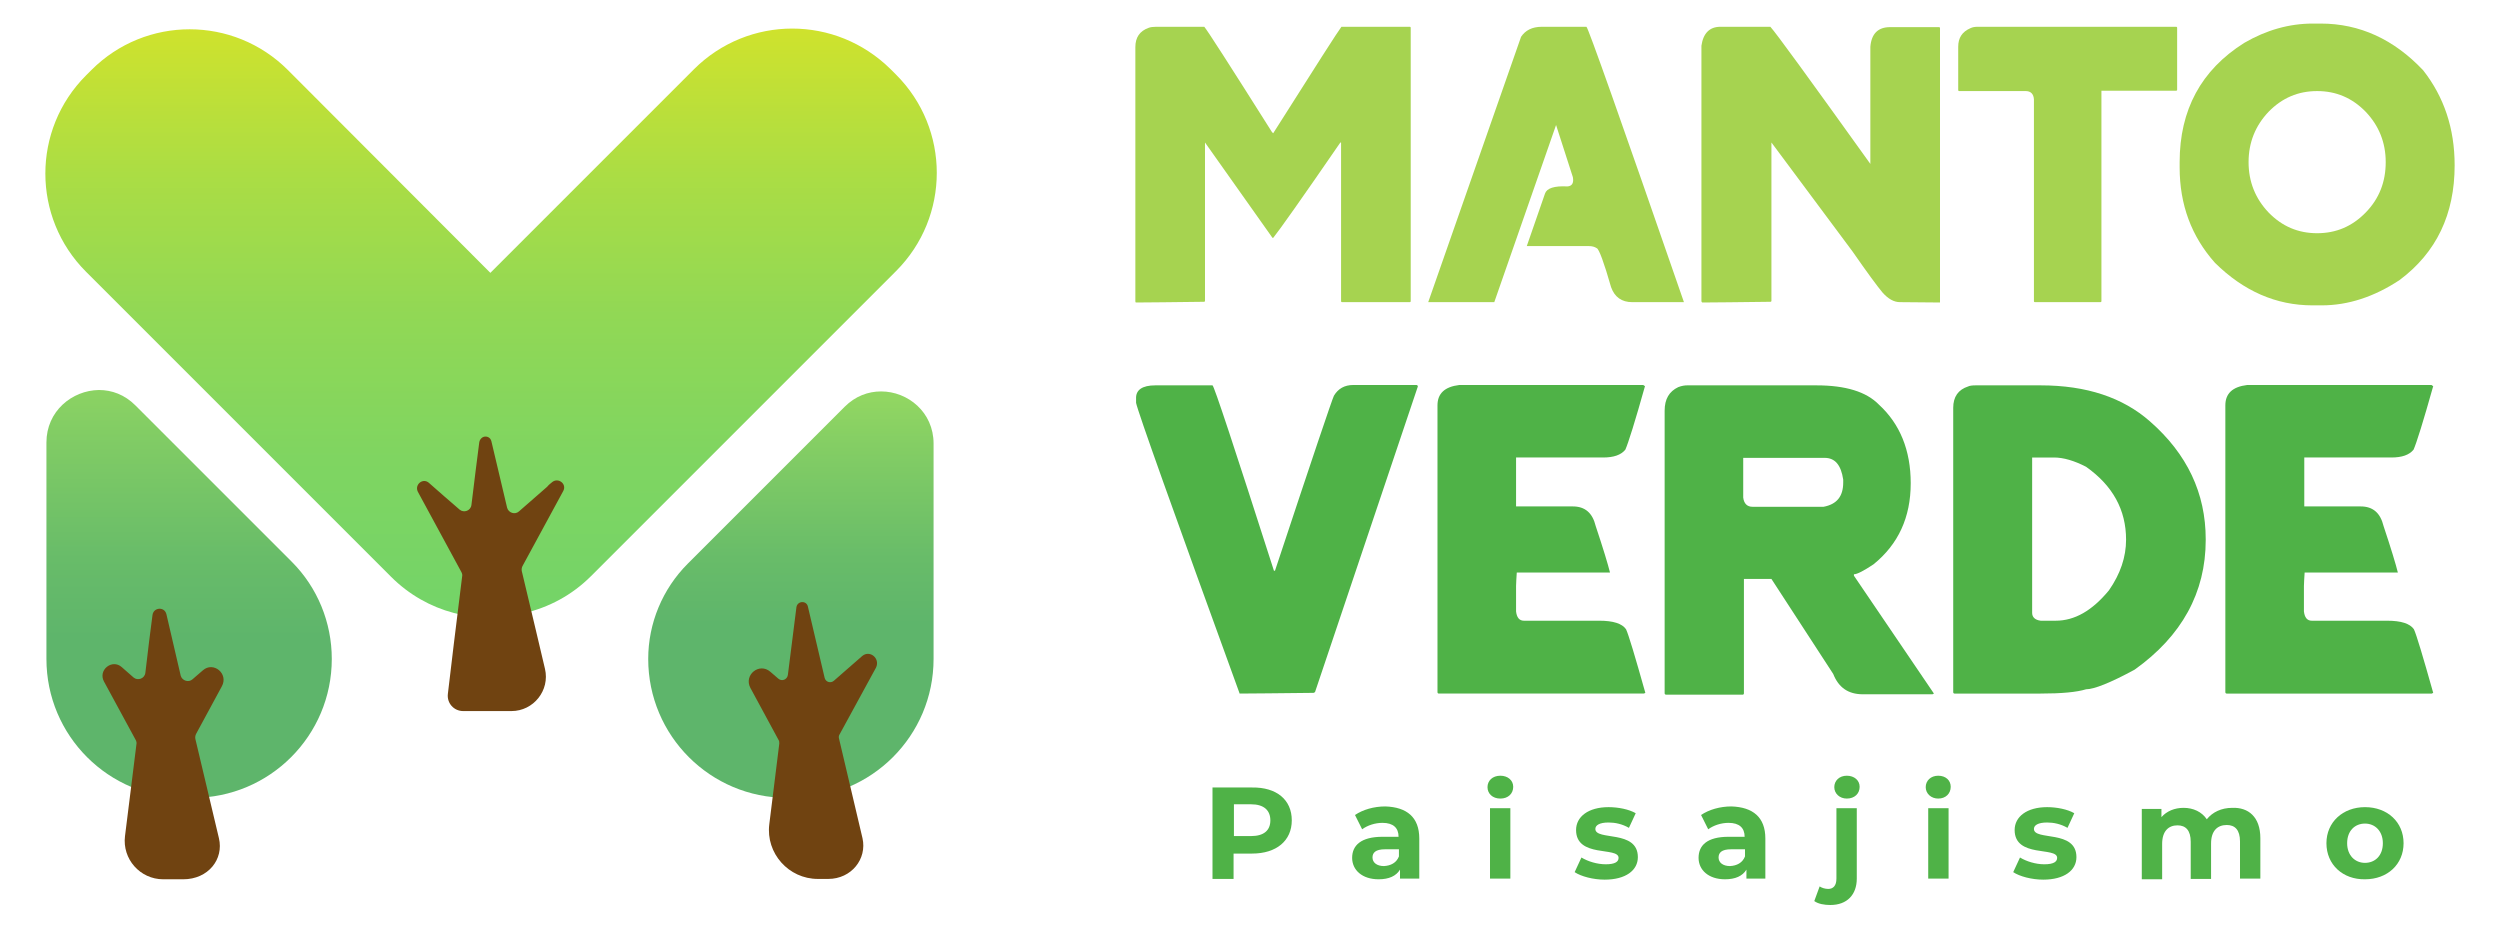 <?xml version="1.0" encoding="utf-8"?>
<!-- Generator: Adobe Illustrator 25.4.1, SVG Export Plug-In . SVG Version: 6.00 Build 0)  -->
<svg version="1.1" id="Capa_1" xmlns="http://www.w3.org/2000/svg" xmlns:xlink="http://www.w3.org/1999/xlink" x="0px" y="0px"
	 viewBox="0 0 700 260" style="enable-background:new 0 0 700 260;" xml:space="preserve">
<style type="text/css">
	.st0{fill:#E5F4C3;}
	.st1{fill:#3F250B;}
	.st2{fill:#4FB247;}
	.st3{fill:#A6D350;}
	.st4{fill:url(#SVGID_1_);}
	.st5{fill:#704311;}
	.st6{fill:url(#SVGID_00000103263074109753216310000017902339562079700144_);}
	.st7{fill:url(#SVGID_00000021805341211830600920000004466132048753811593_);}
	.st8{fill:url(#SVGID_00000080902910821868406040000004639874768588934546_);}
	.st9{fill:url(#SVGID_00000172435683049522048360000016157243841288935865_);}
	.st10{fill:url(#SVGID_00000153701714133055530800000004937972164791121081_);}
</style>
<g>
	<g>
		<path class="st2" d="M361.7,229.7c0,5.7-4.3,9.3-11.1,9.3h-5.2v7.1h-5.9v-25.6h11.1C357.4,220.4,361.7,223.9,361.7,229.7
			 M355.7,229.7c0-2.8-1.8-4.5-5.4-4.5h-4.8v8.9h4.8C353.9,234.1,355.7,232.5,355.7,229.7"/>
		<path class="st2" d="M397.4,234.8V246H392v-2.5c-1.1,1.8-3.1,2.7-6,2.7c-4.6,0-7.4-2.6-7.4-6c0-3.5,2.5-5.9,8.5-5.9h4.5
			c0-2.5-1.5-3.9-4.5-3.9c-2.1,0-4.2,0.7-5.7,1.8l-2-4c2.2-1.5,5.3-2.4,8.5-2.4C393.9,226,397.4,228.8,397.4,234.8 M391.7,239.8v-2
			h-3.9c-2.7,0-3.5,1-3.5,2.3c0,1.4,1.2,2.4,3.2,2.4C389.4,242.4,391,241.6,391.7,239.8"/>
		<path class="st2" d="M416.5,220.4c0-1.8,1.4-3.2,3.6-3.2c2.1,0,3.6,1.3,3.6,3.1c0,1.9-1.4,3.3-3.6,3.3
			C417.9,223.6,416.5,222.2,416.5,220.4 M417.2,226.3h5.7V246h-5.7V226.3z"/>
		<path class="st2" d="M440.9,244.2l1.9-4.1c1.8,1.1,4.4,1.9,6.8,1.9c2.6,0,3.6-0.7,3.6-1.8c0-3.2-11.9,0.1-11.9-7.8
			c0-3.7,3.4-6.4,9.1-6.4c2.7,0,5.7,0.6,7.6,1.7l-1.9,4.1c-1.9-1.1-3.9-1.5-5.7-1.5c-2.6,0-3.7,0.8-3.7,1.8c0,3.4,11.9,0.1,11.9,7.9
			c0,3.7-3.4,6.3-9.3,6.3C446.1,246.3,442.7,245.4,440.9,244.2"/>
		<path class="st2" d="M494.3,234.8V246h-5.3v-2.5c-1.1,1.8-3.1,2.7-6,2.7c-4.6,0-7.4-2.6-7.4-6c0-3.5,2.4-5.9,8.4-5.9h4.5
			c0-2.5-1.5-3.9-4.5-3.9c-2.1,0-4.2,0.7-5.7,1.8l-2-4c2.2-1.5,5.3-2.4,8.5-2.4C490.8,226,494.3,228.8,494.3,234.8 M488.6,239.8v-2
			h-3.9c-2.7,0-3.5,1-3.5,2.3c0,1.4,1.2,2.4,3.2,2.4C486.3,242.4,487.9,241.6,488.6,239.8"/>
		<path class="st2" d="M508,252.3l1.5-4.1c0.6,0.4,1.5,0.7,2.4,0.7c1.4,0,2.3-0.9,2.3-2.9v-19.7h5.7V246c0,4.5-2.7,7.4-7.4,7.4
			C510.8,253.4,509.1,253.1,508,252.3 M513.6,220.4c0-1.8,1.4-3.2,3.5-3.2c2.1,0,3.6,1.3,3.6,3.1c0,1.9-1.4,3.3-3.6,3.3
			C515.1,223.6,513.6,222.2,513.6,220.4"/>
		<path class="st2" d="M539.2,220.4c0-1.8,1.4-3.2,3.5-3.2c2.1,0,3.5,1.3,3.5,3.1c0,1.9-1.4,3.3-3.5,3.3
			C540.7,223.6,539.2,222.2,539.2,220.4 M539.9,226.3h5.7V246h-5.7V226.3z"/>
		<path class="st2" d="M563.7,244.2l1.9-4.1c1.8,1.1,4.4,1.9,6.8,1.9c2.6,0,3.6-0.7,3.6-1.8c0-3.2-11.9,0.1-11.9-7.8
			c0-3.7,3.4-6.4,9.1-6.4c2.7,0,5.7,0.6,7.6,1.7l-1.9,4.1c-1.9-1.1-3.9-1.5-5.7-1.5c-2.6,0-3.7,0.8-3.7,1.8c0,3.4,11.9,0.1,11.9,7.9
			c0,3.7-3.4,6.3-9.3,6.3C568.9,246.3,565.5,245.4,563.7,244.2"/>
		<path class="st2" d="M632.9,234.7V246h-5.7v-10.4c0-3.2-1.4-4.6-3.7-4.6c-2.6,0-4.4,1.6-4.4,5.2v9.9h-5.7v-10.4
			c0-3.2-1.4-4.6-3.7-4.6c-2.5,0-4.3,1.6-4.3,5.2v9.9h-5.7v-19.7h5.5v2.3c1.5-1.7,3.7-2.6,6.2-2.6c2.7,0,5.1,1.1,6.5,3.2
			c1.6-2,4.1-3.2,7.1-3.2C629.5,226,632.9,228.7,632.9,234.7"/>
		<path class="st2" d="M651.4,236.1c0-5.9,4.6-10.1,10.8-10.1c6.3,0,10.8,4.2,10.8,10.1c0,5.9-4.5,10.1-10.8,10.1
			C656,246.3,651.4,242.1,651.4,236.1 M667.2,236.1c0-3.4-2.2-5.5-5-5.5s-5,2-5,5.5c0,3.4,2.2,5.5,5,5.5S667.2,239.6,667.2,236.1"/>
		<path class="st3" d="M323.7,7.5h13.5c0.8,0.9,7.1,10.7,18.9,29.4c0.2,0.3,0.4,0.4,0.4,0.4c11.9-18.8,18.3-28.8,19.1-29.8h19.1
			c0.2,0,0.3,0.1,0.3,0.3v76.5c0,0.2-0.1,0.3-0.3,0.3h-18.9c-0.2,0-0.3-0.1-0.3-0.3V39.9h-0.2c-10.8,15.7-17.1,24.6-18.8,26.7h-0.2
			l-18.9-26.7v44.3c0,0.2-0.1,0.3-0.3,0.3c-9.1,0.1-15.4,0.2-19.1,0.2l-0.1-0.3V13.2c0-2.7,1.2-4.5,3.7-5.4
			C322.1,7.6,322.8,7.5,323.7,7.5"/>
		<path class="st3" d="M431.7,7.5h12.5c0.4,0,9.5,25.7,27.3,77.1H457c-2.9,0-4.9-1.4-5.9-4.2c-2-7-3.4-10.7-4-10.9
			c-0.6-0.4-1.3-0.6-2.3-0.6h-17.3l5.1-14.7c0.5-1.5,2.6-2.2,6.3-2c1.3-0.1,1.8-1,1.5-2.6L435.7,35l-17.3,49.6h-18.5l26-74.3
			C427.1,8.5,429,7.5,431.7,7.5"/>
		<path class="st3" d="M495.7,7.5c1.5,1.6,10.8,14.4,28,38.4V13.1c0.3-3.7,2.2-5.5,5.5-5.5h13.7c0.2,0,0.3,0.1,0.3,0.3v76.8
			L532,84.6c-1.7,0-3.3-0.9-4.9-2.7c-1.5-1.8-4.3-5.6-8.4-11.5C503.6,50.1,496,39.9,496,39.9v44.3c0,0.2-0.1,0.3-0.3,0.3
			c-9.1,0.1-15.4,0.2-19.1,0.2l-0.2-0.3V12.8c0.5-3.5,2.3-5.3,5.3-5.3H495.7z"/>
		<path class="st3" d="M553.7,7.5h55.6c0.2,0,0.3,0.1,0.3,0.3v17.3c0,0.2-0.1,0.3-0.3,0.3h-20.9v58.9c0,0.2-0.1,0.3-0.3,0.3h-18.3
			c-0.2,0-0.3-0.1-0.3-0.3V27.8c-0.1-1.5-0.9-2.3-2.3-2.3h-18.6c-0.2,0-0.3-0.1-0.3-0.3V13.1c0-2.5,1.1-4.2,3.4-5.2
			C552.3,7.6,553,7.5,553.7,7.5"/>
		<path class="st3" d="M647.6,6.6h2.2c10.9,0,20.5,4.4,28.7,13.1c5.8,7.4,8.8,16.2,8.8,26.6c0,13.7-5.1,24.4-15.4,32.1
			c-7.1,4.7-14.4,7.1-21.8,7.1h-2.6c-10.2,0-19.3-4-27.3-11.9c-6.6-7.4-9.9-16.3-9.9-26.7v-1.5c0-14.6,6-25.8,18.1-33.4
			C634.6,8.4,641,6.6,647.6,6.6 M648.8,65.3c5.3,0,9.8-1.9,13.6-5.8c3.8-3.9,5.6-8.6,5.6-14.1c0-5.5-1.9-10.2-5.6-14.1
			c-3.8-3.9-8.3-5.8-13.6-5.8c-5.3,0-9.8,1.9-13.6,5.8c-3.7,3.9-5.6,8.6-5.6,14.1c0,5.5,1.9,10.2,5.6,14.1
			C639,63.4,643.5,65.3,648.8,65.3"/>
		<path class="st2" d="M323.5,107.9h16c0.4,0,6.1,17.3,17.2,51.9h0.3c10.5-31.7,16-48,16.5-49c1.2-2,3-3,5.4-3h17.7
			c0.2,0,0.4,0.2,0.4,0.4l-28.8,85.6l-0.4,0.2c-10.2,0.1-17.1,0.2-20.7,0.2c-18.8-51.7-28.5-78.9-29-81.4v-1.2
			C318,109.2,319.8,107.9,323.5,107.9"/>
		<path class="st2" d="M460.2,107.9l0.4,0.2c-2.8,10-4.7,16-5.5,17.8c-1.2,1.5-3.3,2.2-6.2,2.2h-24.4v13.7h15.9
			c3.4,0,5.5,1.8,6.4,5.5c2.1,6.3,3.4,10.6,4,13h-26.1c-0.1,1.7-0.2,3-0.2,3.8v7.1c0.2,1.7,0.9,2.6,2.2,2.6h21.1
			c3.9,0,6.4,0.8,7.5,2.4c0.7,1.5,2.5,7.5,5.4,17.8l-0.4,0.2h-57.4c-0.2,0-0.4-0.1-0.4-0.4v-80.3c0-3.3,2-5.2,6.1-5.7H460.2z"/>
		<path class="st2" d="M472.4,107.9h36.2c8.2,0,14,1.8,17.5,5.4c5.9,5.4,8.9,12.8,8.9,22c0,9.6-3.5,17.1-10.4,22.7
			c-2.7,1.8-4.6,2.8-5.5,2.8v0.4l22.4,33l-0.4,0.2h-19.5c-4.1,0-6.8-1.9-8.3-5.7l-17.3-26.6h-7.7v32c0,0.2-0.1,0.4-0.3,0.4h-21.5
			c-0.2,0-0.4-0.1-0.4-0.4v-79.1c0-3.3,1.3-5.4,3.8-6.6C470.9,108,471.8,107.9,472.4,107.9 M488.1,128.2v11.1
			c0.2,1.7,1.1,2.6,2.6,2.6h19.9c3.7-0.7,5.5-2.9,5.5-6.8v-0.8c-0.6-4.1-2.3-6.1-5.2-6.1H488.1z"/>
		<path class="st2" d="M553.2,107.9h18.2c12.8,0,23,3.4,30.6,10.1c10.4,9.1,15.6,20.1,15.6,33v0.2c0,14.7-6.7,26.9-19.9,36.3
			c-6.8,3.7-11.4,5.5-13.6,5.5c-2.6,0.8-6.8,1.2-12.8,1.2h-24c-0.2,0-0.4-0.1-0.4-0.4v-79.6c0-3.1,1.4-5.1,4.2-6
			C551.5,108,552.2,107.9,553.2,107.9 M569,128.2v43.4c0,1.2,0.8,2,2.4,2.2h4.2c5.3,0,10.2-2.8,14.9-8.5c3.2-4.6,4.8-9.3,4.8-14.2
			c0-8.3-3.7-15.1-11.2-20.4c-3.3-1.7-6.3-2.6-9-2.6H569z"/>
		<path class="st2" d="M680.9,107.9l0.4,0.2c-2.8,10-4.7,16-5.5,17.8c-1.2,1.5-3.3,2.2-6.2,2.2h-24.4v13.7H661
			c3.4,0,5.5,1.8,6.4,5.5c2.1,6.3,3.4,10.6,4,13h-26.1c-0.1,1.7-0.2,3-0.2,3.8v7.1c0.2,1.7,0.9,2.6,2.2,2.6h21.1
			c3.9,0,6.4,0.8,7.5,2.4c0.7,1.5,2.5,7.5,5.4,17.8l-0.4,0.2h-57.4c-0.2,0-0.4-0.1-0.4-0.4v-80.3c0-3.3,2-5.2,6.1-5.7H680.9z"/>
	</g>
	<linearGradient id="SVGID_1_" gradientUnits="userSpaceOnUse" x1="137.446" y1="216.419" x2="137.446" y2="-33.04">
		<stop  offset="0" style="stop-color:#70D36A"/>
		<stop  offset="5.560303e-04" style="stop-color:#70D36A"/>
		<stop  offset="0.184" style="stop-color:#74D468"/>
		<stop  offset="0.352" style="stop-color:#7FD561"/>
		<stop  offset="0.514" style="stop-color:#91D855"/>
		<stop  offset="0.672" style="stop-color:#ABDD44"/>
		<stop  offset="0.827" style="stop-color:#CDE22E"/>
		<stop  offset="0.979" style="stop-color:#F6E914"/>
		<stop  offset="0.999" style="stop-color:#FCEA10"/>
		<stop  offset="1" style="stop-color:#FCEA10"/>
	</linearGradient>
	<path class="st4" d="M194.3,19.4l-57,57L80.6,19.6c-15.2-15.2-39.8-15.2-55,0l-1.5,1.5c-15.2,15.2-15.2,39.8,0,55l85.4,85.4
		c10.1,10.1,24.3,13.5,37.2,10.2c6.9-1.6,13.4-5,18.8-10.4l85.4-85.4c15.2-15.2,15.2-39.8,0-55l-1.5-1.5C241.7,11.8,231.8,8,221.8,8
		C211.9,8,201.9,11.8,194.3,19.4"/>
	<g>
		<path class="st5" d="M157.7,137.5c1.1-2-1.4-3.9-3.1-2.5c-0.5,0.4-1,0.8-1.4,1.3c-2.5,2.2-5.3,4.6-7.9,6.9c-1.1,1-2.9,0.4-3.3-1
			l-4.4-18.6c-0.1-0.4-0.3-0.8-0.6-1c-0.6-0.5-1.6-0.5-2.2,0.1c-0.3,0.3-0.5,0.6-0.6,1.1c-0.6,4.7-1.4,10.9-2.2,17.6
			c-0.2,1.6-2.1,2.3-3.3,1.3c-2.9-2.5-5.9-5.1-8.6-7.5c-1.7-1.5-4.1,0.5-3.1,2.5l12.2,22.5c0.2,0.4,0.3,0.8,0.2,1.2
			c-1.7,13.4-3.2,26.2-4,32.9c-0.3,2.6,1.7,4.8,4.3,4.8h0.8h12.7c6.2,0,10.8-5.8,9.4-11.8l-2.5-10.6l-4-16.8c-0.1-0.5,0-1,0.2-1.4
			L157.7,137.5z"/>
	</g>
	
		<linearGradient id="SVGID_00000115504005349377323500000002477464820703562885_" gradientUnits="userSpaceOnUse" x1="221.421" y1="174.845" x2="221.421" y2="111.706">
		<stop  offset="0" style="stop-color:#5EB56B"/>
		<stop  offset="0.293" style="stop-color:#68BC69"/>
		<stop  offset="0.796" style="stop-color:#84CE64"/>
		<stop  offset="0.999" style="stop-color:#91D662"/>
		<stop  offset="1" style="stop-color:#91D662"/>
	</linearGradient>
	<path style="fill:url(#SVGID_00000115504005349377323500000002477464820703562885_);" d="M236.5,113.9l-43.9,43.9
		c-7.1,7.1-11.1,16.7-11.1,26.7c0,21.5,17.4,38.9,38.9,38.9h2.1c21.5,0,38.9-17.4,38.9-38.9v-60.3c0-8.8-7.2-14.6-14.7-14.6
		C243.1,109.6,239.5,110.9,236.5,113.9"/>
	
		<linearGradient id="SVGID_00000079484673296474857990000014248798273080046986_" gradientUnits="userSpaceOnUse" x1="52.908" y1="178.458" x2="52.908" y2="103.059">
		<stop  offset="0" style="stop-color:#5EB56B"/>
		<stop  offset="0.293" style="stop-color:#68BC69"/>
		<stop  offset="0.796" style="stop-color:#84CE64"/>
		<stop  offset="0.999" style="stop-color:#91D662"/>
		<stop  offset="1" style="stop-color:#91D662"/>
	</linearGradient>
	<path style="fill:url(#SVGID_00000079484673296474857990000014248798273080046986_);" d="M13,123.9v60.6
		c0,21.5,17.4,38.9,38.9,38.9H54c21.5,0,38.9-17.4,38.9-38.9c0-10.2-4-20-11.2-27.2l-43.8-43.8c-3-3-6.6-4.3-10.2-4.3
		C20.2,109.3,13,115.1,13,123.9"/>
	<g>
		<path class="st5" d="M56.8,187.7c-1,0.8-1.9,1.7-2.9,2.5c-1.1,1-2.9,0.4-3.3-1L46.6,172c-0.5-2.2-3.6-2-3.9,0.2
			c-0.6,4.5-1.3,10.1-2,16.2c-0.2,1.6-2.1,2.3-3.3,1.3c-1.1-1-2.2-1.9-3.3-2.9c-2.7-2.4-6.7,0.8-5,4l8.9,16.4
			c0.2,0.4,0.3,0.8,0.2,1.2c-1.2,9.5-2.3,18.7-3.2,25.7c-0.8,6.4,4.2,12.1,10.7,12.1h5.6c7,0,11.4-5.6,10-11.5l-6.6-27.8
			c-0.1-0.5,0-1,0.2-1.4l7.2-13.3C64.1,188.6,59.7,185.1,56.8,187.7"/>
		<path class="st5" d="M241.4,183.7c-2.6,2.2-5.3,4.7-7.9,6.9c-0.9,0.8-2.3,0.4-2.6-0.8c-1-4.3-3.1-13.2-4.7-20
			c-0.4-1.7-2.9-1.6-3.2,0.2c-0.6,5-1.5,11.7-2.4,19c-0.2,1.3-1.7,1.9-2.7,1c-0.7-0.6-1.5-1.3-2.2-1.9c-3.1-2.7-7.5,0.9-5.6,4.5
			l7.9,14.6c0.2,0.3,0.2,0.6,0.2,1c-1,8.2-2,16.1-2.8,22.6c-1,8.1,5.4,15.3,13.6,15.3h2.9c6.5,0,10.9-5.6,9.6-11.4l-6.6-28
			c-0.1-0.4,0-0.8,0.2-1.1l10.2-18.7C246.5,184.3,243.5,181.9,241.4,183.7"/>
	</g>
</g>
</svg>
